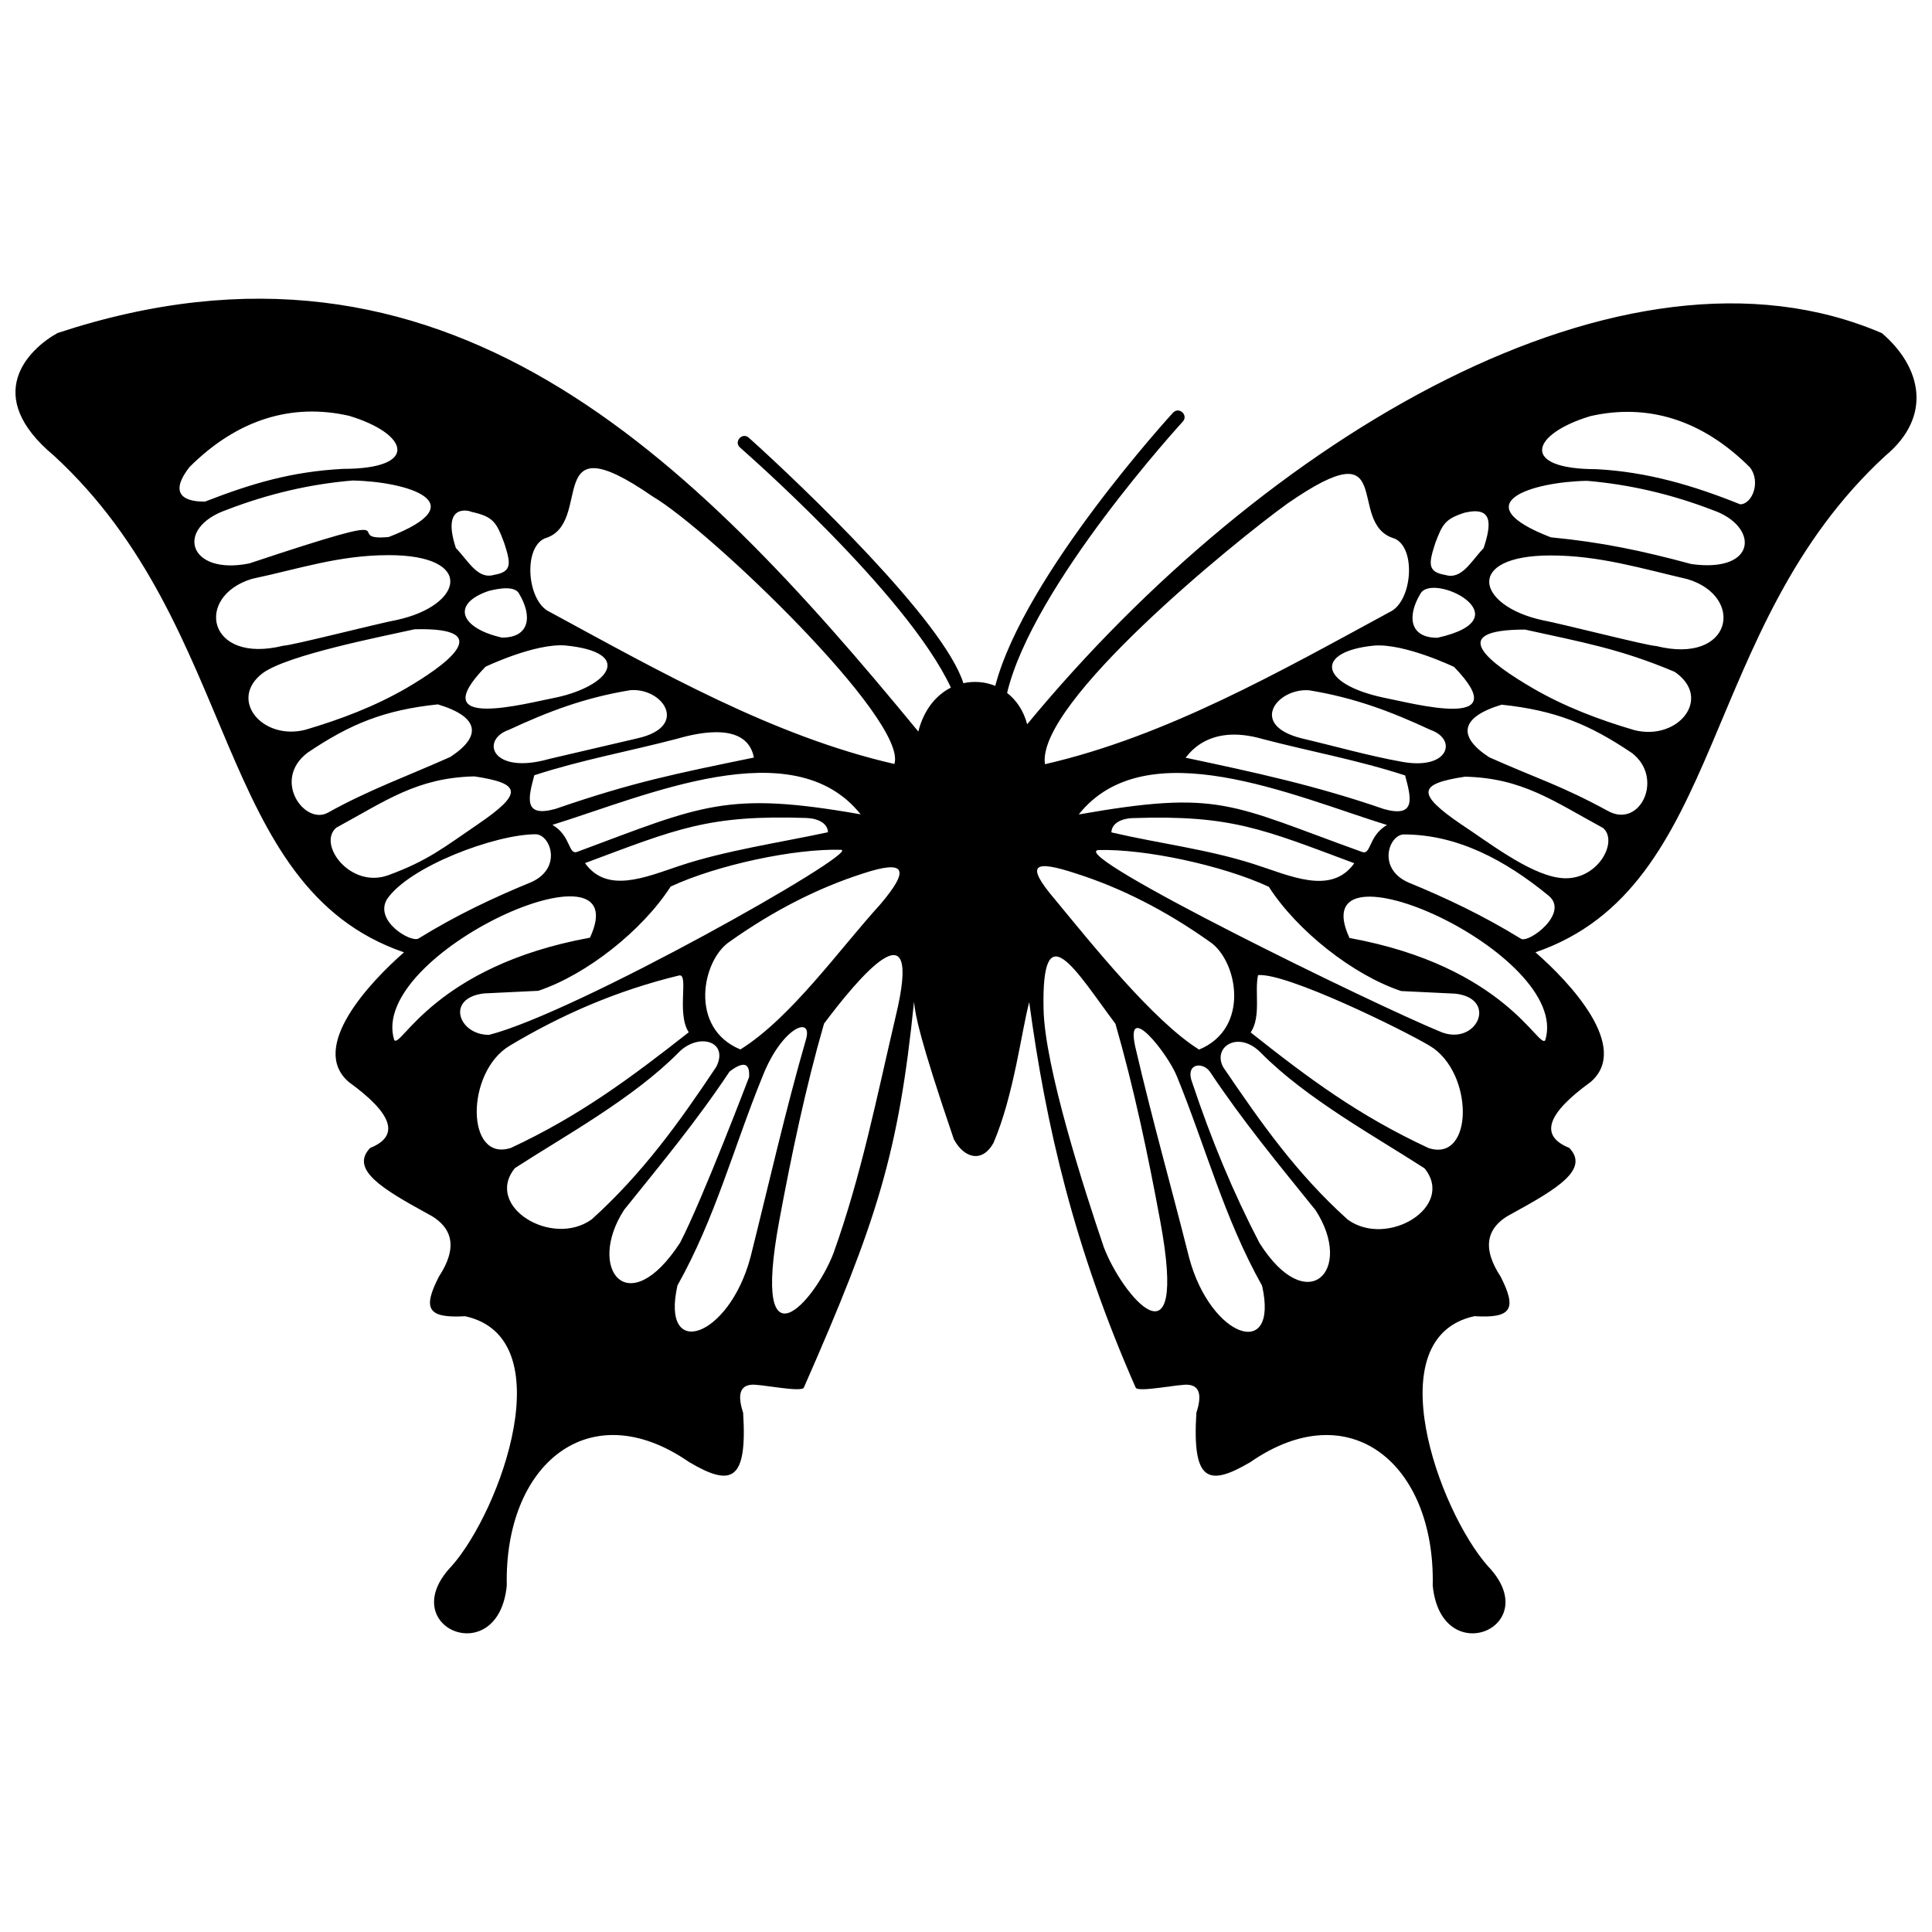<?xml version="1.0" encoding="UTF-8"?>
<!-- Uploaded to: ICON Repo, www.svgrepo.com, Generator: ICON Repo Mixer Tools -->
<svg width="800px" height="800px" version="1.1" viewBox="144 144 512 512" xmlns="http://www.w3.org/2000/svg">
 <defs>
  <clipPath id="a">
   <path d="m148.09 223h503.81v354h-503.81z"/>
  </clipPath>
 </defs>
 <g clip-path="url(#a)">
  <path d="m387.36 337.87c1.48-5.844 4.766-9.695 8.637-11.648-11.762-25.219-55.77-63.512-55.879-63.621-1.734-1.516 0.566-4.125 2.301-2.629 14.297 12.855 51.77 48.699 56.883 65.082 2.832-0.621 5.789-0.383 8.453 0.711 7.668-29.383 47.004-72.293 47.113-72.402 1.59-1.699 4.144 0.676 2.574 2.375-0.109 0.129-39.773 43.352-46.547 71.891 2.43 1.898 4.363 4.676 5.312 8.309 62.852-76.129 158.12-133.08 226.52-103.65 10.535 9.02 13.441 22.059 0.949 32.469-49.668 45.688-42.199 114.26-92.766 131.61 9.074 7.906 25.328 25.18 14.609 34.383-11.559 8.363-13.641 14.227-5.641 17.457 5.441 5.699-3.34 10.902-14.973 17.293-7.379 3.707-8.07 9.422-3.231 16.801 4.363 8.562 3.012 11.102-6.938 10.5-25.965 5.641-9.477 51.441 3.543 66.211 15.559 16.18-12.379 27.922-14.59 5.168 0.676-32.066-21.84-51.074-48.355-32.688-11.211 6.609-15.41 5.059-14.281-13.094 1.496-4.566 0.914-7.141-2.137-7.414-1.918-0.328-13.332 2.137-13.949 0.75-16.324-37.086-23.812-69.465-28.211-102.15-2.027 7.488-4.055 24.707-9.477 37.305-2.867 5.223-7.652 4.273-10.5-0.969-9.168-26.918-10.188-32.812-10.555-36.43-4.09 40.117-9.77 58.086-29.199 102.24-0.621 1.387-12.035-1.078-13.949-0.75-3.066 0.273-3.633 2.867-2.137 7.414 1.133 18.152-3.066 19.703-14.281 13.094-26.516-18.387-49.047 0.621-48.355 32.688-2.211 22.754-30.129 11.012-14.59-5.168 13.02-14.754 29.508-60.551 3.543-66.195-9.953 0.566-11.32-1.953-6.938-10.5 4.84-7.379 4.125-13.094-3.25-16.801-11.648-6.391-20.414-11.613-14.973-17.293 7.981-3.215 5.918-9.094-5.641-17.457-10.719-9.184 5.551-26.461 14.609-34.383-50.582-17.367-43.094-85.934-92.766-131.62-19.191-15.977-6.828-28.176 0.949-32.504 102.57-33.82 167.82 32.266 228.11 105.6zm51.168 26.715c0.074-2.281 2.43-3.672 5.699-3.781 26.004-0.875 34.367 2.887 58.672 11.961-6.172 8.656-17.184 3.215-26.734 0.184-12.398-3.945-25.07-5.422-37.637-8.363zm-8.656-4.746c17.84-22.406 56.953-4.875 81.68 2.793-5.078 2.977-4.09 8.219-6.738 7.086-34.895-12.547-37.434-16.473-74.941-9.879zm80.895-1.426c8.602 2.391 7.195-2.977 5.606-8.91-12.453-4.07-25.09-6.336-37.781-9.66-15.066-4.363-20.051 4.949-20.434 4.949 18.59 3.945 34.531 7.379 52.609 13.621zm-19.848-31.48c12.09 1.973 21.73 5.641 32.102 10.465 7.231 2.465 5.078 10.719-7.359 8.508-8.691-1.535-18.023-4.199-26.68-6.227-14.262-3.562-6.465-13.387 1.938-12.746zm19.594 1.918c8 1.535 35.535 9.094 18.828-8.109 0 0-13.055-6.262-21.129-5.66-15.703 1.516-14.883 10.023 2.301 13.77zm13.859-40.941c-1.734 5.352-2.191 7.652 2.629 8.453 4.363 1.332 6.758-3.523 10.172-7.102 2.082-6.316 2.555-11.195-5.059-9.387-5.113 1.66-5.844 2.977-7.742 8.035zm-3.961 13.457c-3.578 5.953-2.848 11.668 4.512 11.648 23.445-5.203-1.332-17.621-4.512-11.648zm-35.227-23.922c29.801-20.633 15.047 5.477 28.434 9.293 5.769 2.594 4.637 16.707-1.316 19.449-29.18 15.812-59.199 32.941-91.375 40.336-2.43-16.141 50.289-59 64.258-69.078zm-23.43 144.71c13.73-5.66 10.172-23.684 2.848-28.578-11.762-8.344-23.539-14.281-35.297-18.043-11.469-3.781-13.695-2.539-5.754 6.793 9.531 11.539 26.094 32.266 38.199 39.809zm-25.219 52.391c4.801 12.711 22.461 33.855 14.973-6.773-3.231-17.566-7.012-35.48-11.906-52.461-10.371-13.824-19.629-30.113-19.047-3.891 0.309 15.32 10.754 47.75 15.977 63.125zm8.328-53.121c4.691 20.16 9.332 36.23 14.281 55.914 5.734 21.363 23.828 27.371 19.32 7.394-10.078-18.004-14.793-36.375-22.535-55.402-2.43-6.152-13.824-20.453-11.066-7.906zm15.082 9.441c5.113 15.32 10.883 29.199 17.824 42.527 12.711 20.125 25.219 7.305 14.863-8.691-10.008-12.418-19.172-23.465-27.977-36.668-1.938-2.777-6.664-2.246-4.711 2.832zm41.215 36.34c10.535 7.613 28.598-3.453 20.359-13.586-12.82-8.309-31.281-18.387-43.352-30.605-5.918-6.082-12.891-1.645-10.023 3.762 10.172 14.973 19.43 28.176 33.016 40.43zm-23.758-64.789c-0.984 4.383 0.875 10.938-1.953 15.191 15.668 12.418 28.613 22.004 47.094 30.621 12.051 4.016 12.145-20.07 0.348-27.082-7.449-4.438-38.035-19.41-45.488-18.734zm-42.402-33.145c12.309-0.383 32.961 4.035 45.25 9.734 7.469 11.633 22.297 23.375 35.078 27.629l14.406 0.695c11.305 1.352 5.66 13.824-3.727 10.207-17.895-7.305-98.883-46.91-91.012-48.262zm118.51 50.383c-1.66 2.609-10.465-19.539-51.879-27.082-13.039-28.102 59 4.07 51.879 27.082zm-6.41-26.859c-10.117-6.227-19.867-10.828-29.949-14.973-8.254-3.727-5.059-12.617-1.133-12.691 14.172 0 26.934 6.828 38.383 16.234 5.57 4.602-5.188 12.617-7.305 11.43zm-15.777-30.277c-12.18-8.289-11.43-10.828 0.914-12.691 15.211 0.348 23.5 6.5 36.574 13.586 4.348 3.633-1.77 14.773-11.777 13.184-8.09-1.188-18.789-9.551-25.711-14.078zm38.859-3.578c-12.691-6.902-18.625-8.508-31.535-14.262-8.508-5.551-7.613-10.645 3.305-13.934 14.227 1.496 23.227 5.188 34.512 12.801 8.602 6.555 2.246 20.07-6.281 15.395zm-22.039-48.098c-21.566 0-9.039 9.039 2.062 15.539 8.438 4.894 17.492 8.328 26.844 11.086 11.668 2.996 20.926-8.473 10.754-15.43-14.5-6.117-24.617-7.871-39.66-11.195zm6.848-19.648c-23.117 0-19.668 13.332-2.281 17.148 4.969 0.914 28.066 6.848 30.168 6.848 20.234 5.059 23.664-13.074 8.344-17.711-12.27-2.848-23.465-6.281-36.23-6.281zm0-4.801c-23.43-9.059-4.84-14.719 9.586-14.973 11.141 0.949 22.258 3.488 33.379 7.777 12.27 4.273 11.797 16.707-5.715 14.281-13.055-3.523-23.719-5.789-37.25-7.086zm12.09-18.059c-20.434 0-17.438-9.293-1.605-14.062 15.047-3.414 29.527 0.84 42.273 13.586 2.941 3.781 0.641 9.734-2.574 9.789-12.434-5.004-24.617-8.602-38.09-9.312zm-203.66 96.215c-0.074-2.281-2.445-3.652-5.715-3.781-26.004-0.875-34.367 2.887-58.672 11.961 5.824 8.145 15.906 3.781 25.035 0.73 12.07-4.055 26.918-6.227 39.352-8.91zm8.656-4.746c-17.84-22.406-56.953-4.875-81.68 2.793 5.078 2.957 4.09 8.219 6.738 7.086 33.051-12.309 39.426-16.125 74.941-9.879zm-28.285-15.047c-20.965 4.309-32.23 6.574-52.59 13.605-8.602 2.391-7.195-2.977-5.606-8.91 12.453-4.07 25.09-6.336 37.781-9.66 6.519-1.898 18.645-4.273 20.414 4.969zm-30.789-5.113c13.676-3.106 6.758-13.402-1.938-12.746-12.09 1.973-21.73 5.641-32.102 10.465-7.832 2.668-4.656 12.125 10.645 7.742l23.391-5.461zm-21.512-10.828c-8.016 1.535-35.535 9.094-18.828-8.125 0 0 13.055-6.262 21.145-5.641 18.262 1.789 11.762 10.699-2.32 13.77zm-13.879-40.941c1.734 5.352 2.191 7.652-2.629 8.453-4.363 1.316-6.738-3.523-10.172-7.102-4.07-12.434 4.109-9.715 4.109-9.586 5.809 1.262 6.648 2.758 8.691 8.234zm3.945 13.441c3.578 5.953 2.848 11.668-4.527 11.648-10.938-2.43-13.73-8.91-3.469-12.379 0.035 0.074 6.539-2.008 8 0.73zm99.465 45.141c3.672-11.559-49.156-62.176-64.004-70.852-29.82-20.652-15.285 7.25-28.688 11.086-5.769 2.594-4.637 16.707 1.316 19.449 29.18 15.812 59.199 32.941 91.375 40.32zm-40.812 75.652c-13.73-5.641-10.172-23.684-2.848-28.559 11.762-8.344 23.539-14.281 35.316-18.059 11.469-3.781 12.492-1.094 4.566 8.219-10.828 11.906-23.609 30.02-37.031 38.402zm24.688 53.941c-4.801 12.711-21.914 32.285-14.426-8.328 3.25-17.566 7.012-35.48 11.906-52.461 8.855-11.797 26.57-33.234 18.953-1.754-4.984 21.219-9.039 41.945-16.434 62.543zm-22.039 1.223c-5.734 21.363-23.848 27.371-19.32 7.379 10.078-18.004 14.793-36.375 22.535-55.383 5.188-13.184 13.402-16.25 11.523-9.824-5.422 18.734-9.969 38.82-14.734 57.832zm-33.473-12.637c9.988-12.434 19.172-23.465 27.957-36.668 3.562-2.703 5.441-2.465 5.168 1.48 0 0-12.379 32.523-18.277 43.879-13.879 21.328-24.891 6.812-14.848-8.691zm24.449-37.945c-9.844 14.793-19.629 28.359-33.016 40.445-10.535 7.613-28.598-3.453-20.359-13.586 12.82-8.309 31.281-18.387 43.352-30.605 5.258-5.406 13.422-3.051 10.023 3.742zm-54.379 21.492c-12.051 4.016-12.145-20.086-0.348-27.082 13.934-8.328 28.395-14.59 44.828-18.59 2.738-0.641-0.73 10.023 2.594 15.047-15.523 12.199-29.035 22.203-47.074 30.621zm87.523-78.977c-12.309-0.402-32.961 4.016-45.25 9.734-7.469 11.633-22.297 23.375-35.078 27.629l-14.406 0.695c-10.281 1.242-6.664 11.066 1.387 10.977 23.246-5.953 98.059-48.227 93.348-49.031zm-118.51 50.383c1.645 2.609 10.465-19.539 51.879-27.098 13.055-28.102-59 4.09-51.879 27.098zm6.41-26.859c10.117-6.246 19.867-10.828 29.949-14.973 8.273-3.727 5.059-12.617 1.133-12.672-10.719 0-33.652 8.582-39.441 17.273-3.324 5.769 6.371 11.484 8.363 10.371zm15.758-30.293c12.18-8.289 11.43-10.848-0.93-12.691-15.211 0.348-23.5 6.5-36.574 13.586-5.133 4.293 3.688 16.324 13.824 12.582 10.48-3.852 14.699-7.359 23.684-13.477zm-7.305-17.84c8.508-5.551 7.633-10.664-3.305-13.934-14.227 1.496-23.211 5.188-34.512 12.801-9.57 7.285-0.711 19.34 5.406 15.887 10.754-6.008 21.309-9.789 32.414-14.754zm-11.539-18.297c-8.438 4.894-17.492 8.328-26.844 11.086-11.43 2.941-20.523-8.016-11.34-14.992 6.594-4.84 31.41-9.66 40.246-11.633 23.027-0.621 7.047 10.188-2.062 15.539zm-4.785-35.188c23.117 0 19.668 13.332 2.281 17.148-4.969 0.914-28.066 6.848-30.168 6.848-20.234 5.039-23.648-13.074-8.344-17.711 12.582-2.668 23.043-6.281 36.23-6.281zm0-4.801c23.43-9.059 4.84-14.719-9.586-14.973-11.121 0.93-22.242 3.488-33.363 7.777-13.879 4.84-10.133 17.457 6.027 14.188 46.508-15.504 23.211-5.715 36.922-6.992zm-12.105-18.059c20.434 0 17.438-9.293 1.605-14.062-15.047-3.414-29.527 0.84-42.293 13.586-7.777 10.008 4.109 9.059 4.109 9.148 12.582-4.875 22.973-7.941 36.574-8.672z" fill-rule="evenodd"/>
 </g>
</svg>